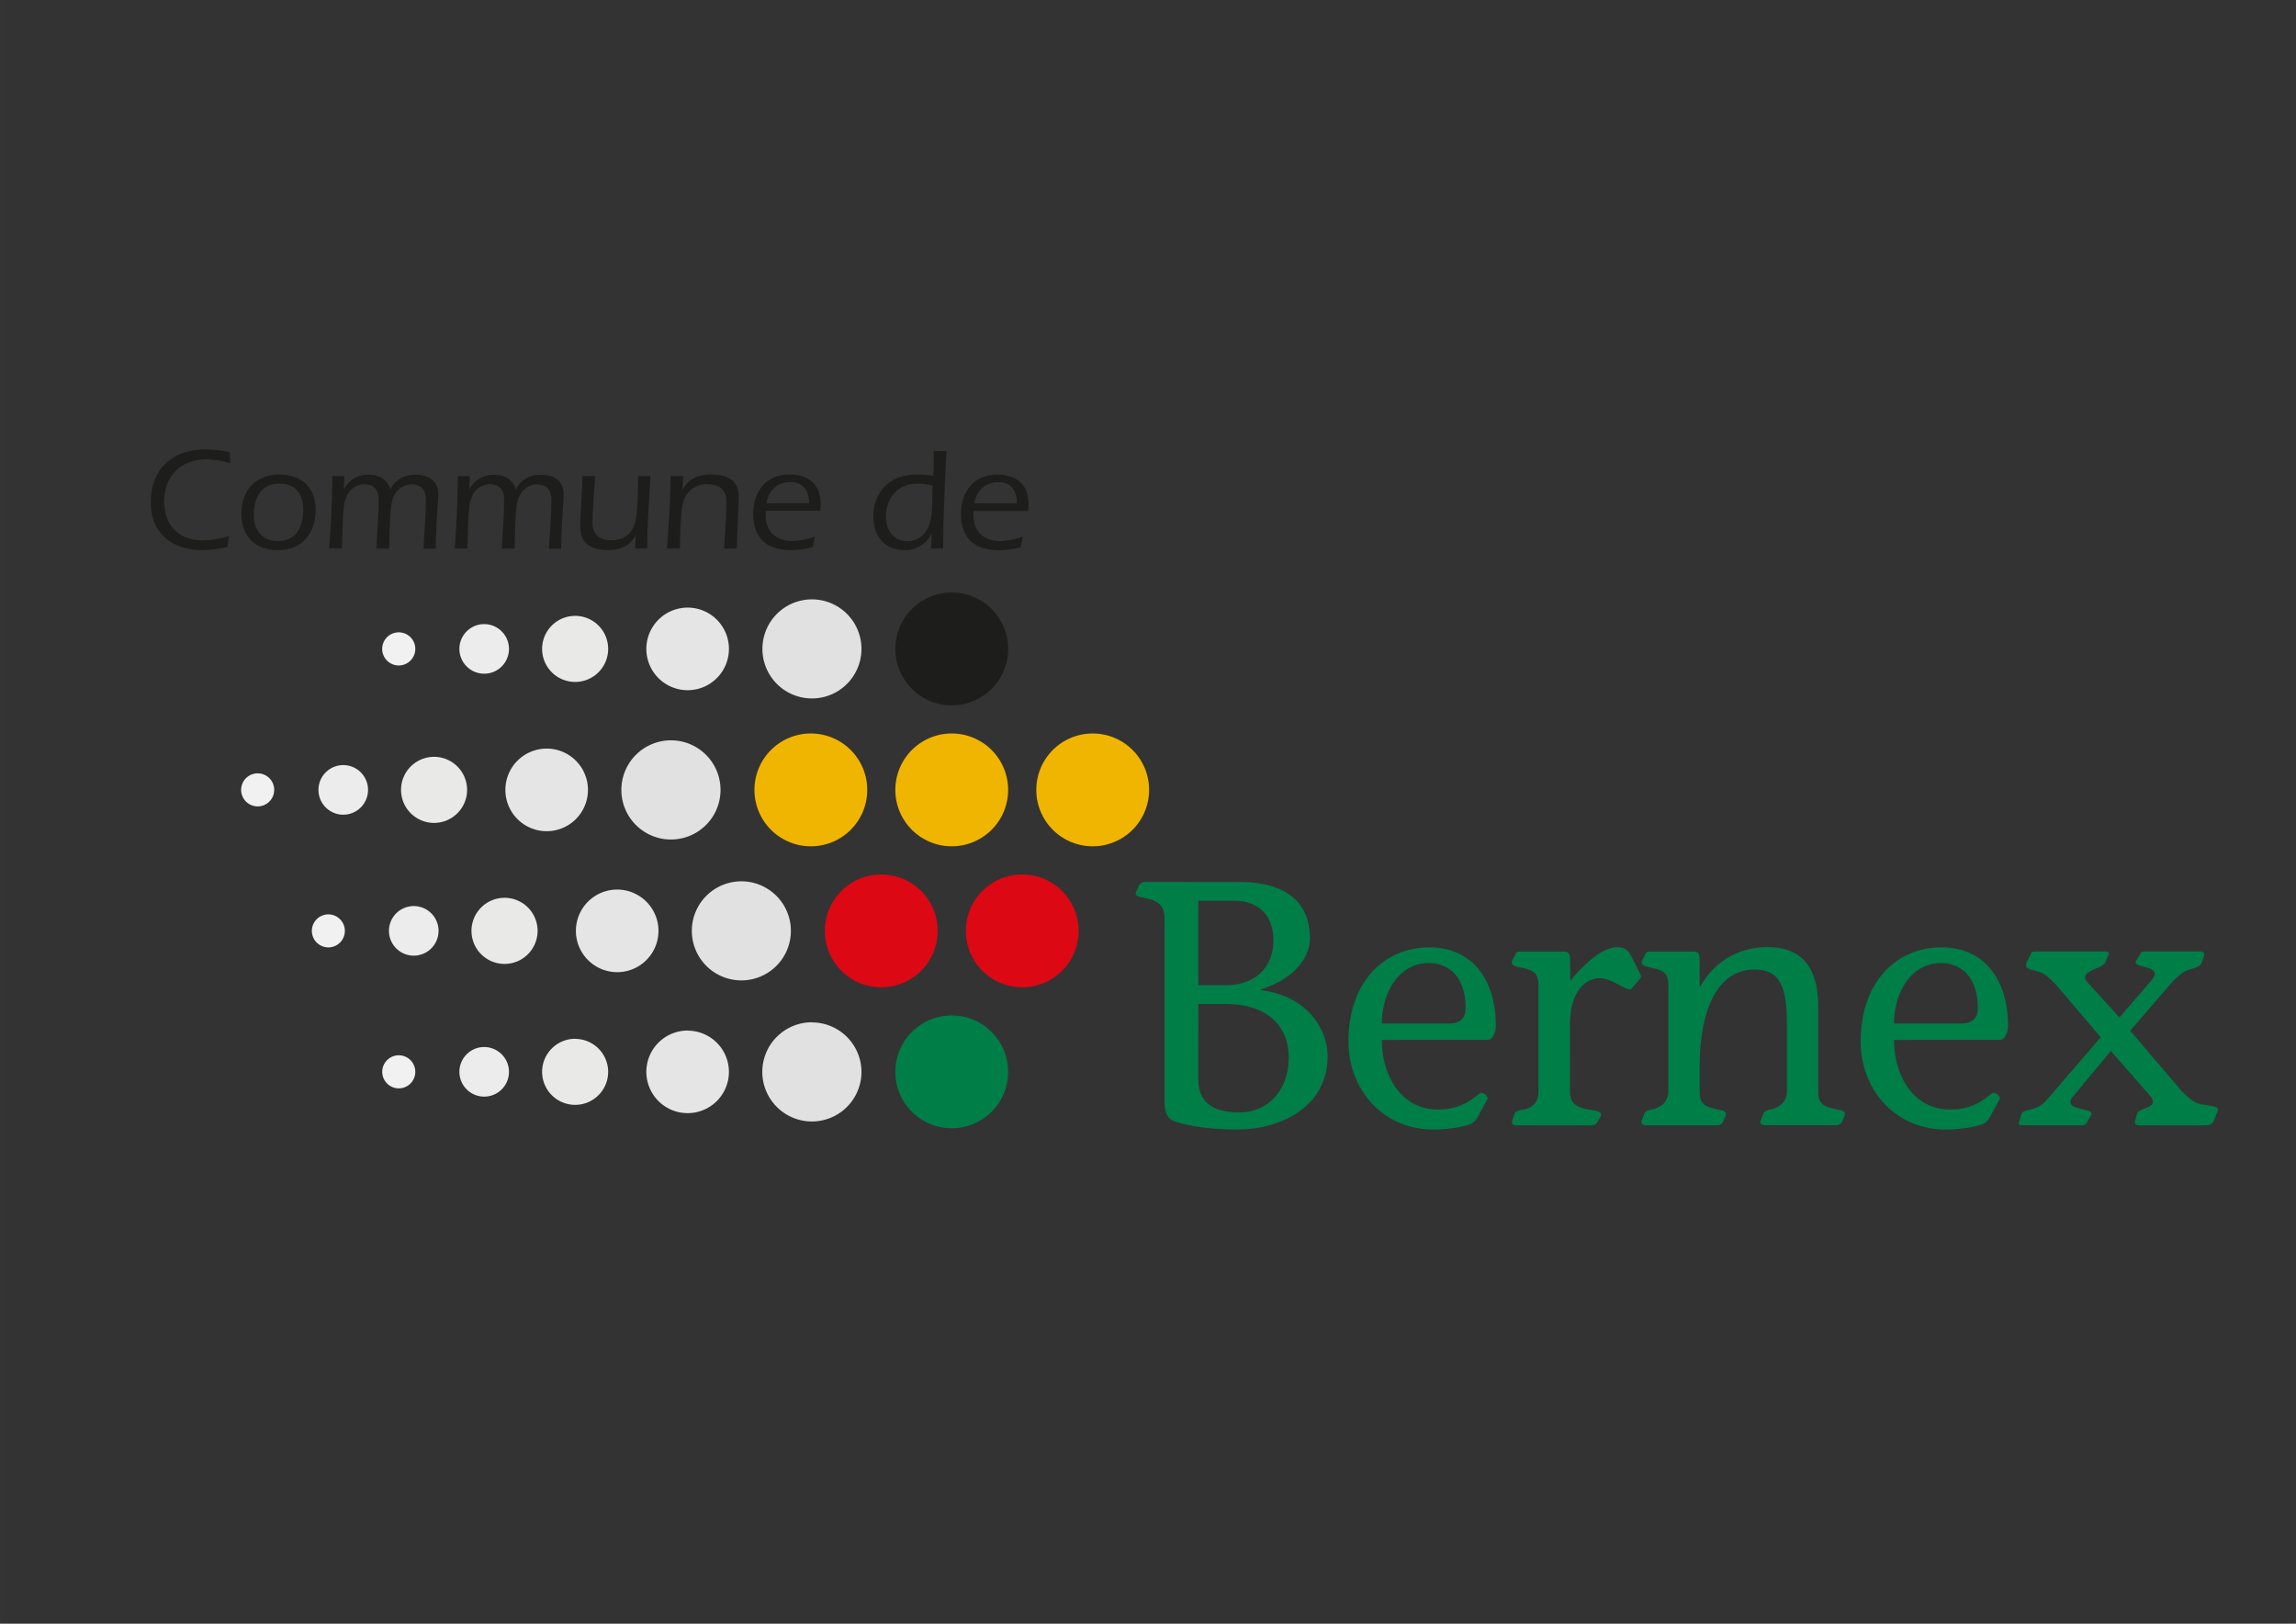 <?xml version="1.0" encoding="UTF-8"?> <svg xmlns="http://www.w3.org/2000/svg" id="Calque_1" data-name="Calque 1" width="297mm" height="210mm" viewBox="0 0 841.89 595.28"><rect x="0" y="0" width="841.89" height="595.28" fill="#333333" stroke="none"/> <title>logo-bernex</title> <path d="M369.66,289.59A20.68,20.68,0,1,1,349,268.91,20.68,20.68,0,0,1,369.66,289.59Z" fill="#f0b500"></path> <path d="M318,289.59a20.68,20.68,0,1,1-20.68-20.68A20.69,20.69,0,0,1,318,289.59Z" fill="#f0b500"></path> <path d="M343.82,341.27a20.68,20.68,0,1,1-20.68-20.67A20.68,20.68,0,0,1,343.82,341.27Z" fill="#dc0814"></path> <path d="M421.35,289.59a20.68,20.68,0,1,1-20.68-20.68A20.68,20.68,0,0,1,421.35,289.59Z" fill="#f0b500"></path> <path d="M395.51,341.27a20.68,20.68,0,1,1-20.68-20.67A20.68,20.68,0,0,1,395.51,341.27Z" fill="#dc0814"></path> <path d="M369.66,237.89A20.68,20.68,0,1,1,349,217.22,20.67,20.67,0,0,1,369.66,237.89Z" fill="#1d1d1b"></path> <path d="M369.66,393A20.68,20.68,0,1,1,349,372.28,20.67,20.67,0,0,1,369.66,393Z" fill="#007e48"></path> <path d="M297.71,219.74a18.16,18.16,0,1,0,18.17,18.17,18.17,18.17,0,0,0-18.17-18.17" fill="#e1e1e1"></path> <path d="M246,271.42A18.18,18.18,0,1,0,264.2,289.6,18.17,18.17,0,0,0,246,271.42" fill="#e1e1e1"></path> <path d="M271.86,323.11A18.16,18.16,0,1,0,290,341.28a18.16,18.16,0,0,0-18.17-18.17" fill="#e1e1e1"></path> <path d="M297.71,374.79A18.18,18.18,0,1,0,315.88,393a18.19,18.19,0,0,0-18.17-18.17" fill="#e1e1e1"></path> <path d="M252.16,222.76a15.14,15.14,0,1,0,15.12,15.15,15.14,15.14,0,0,0-15.12-15.15" fill="#e5e5e5"></path> <path d="M200.45,274.45a15.14,15.14,0,1,0,15.14,15.15,15.13,15.13,0,0,0-15.14-15.15" fill="#e5e5e5"></path> <path d="M226.3,326.13a15.14,15.14,0,1,0,15.15,15.15,15.16,15.16,0,0,0-15.15-15.15" fill="#e5e5e5"></path> <path d="M252.16,377.82A15.14,15.14,0,1,0,267.28,393a15.13,15.13,0,0,0-15.12-15.14" fill="#e5e5e5"></path> <path d="M210.85,225.79A12.11,12.11,0,1,0,223,237.88a12.11,12.11,0,0,0-12.1-12.09" fill="#e9e9e8"></path> <path d="M159.14,277.47a12.11,12.11,0,1,0,12.13,12.13,12.12,12.12,0,0,0-12.13-12.13" fill="#e9e9e8"></path> <path d="M185,329.15a12.12,12.12,0,1,0,12.12,12.13A12.12,12.12,0,0,0,185,329.15" fill="#e9e9e8"></path> <path d="M210.85,380.84A12.11,12.11,0,1,0,223,393a12.11,12.11,0,0,0-12.1-12.12" fill="#e9e9e8"></path> <path d="M177.56,228.81a9.09,9.09,0,1,0,9.07,9.07,9.11,9.11,0,0,0-9.07-9.07" fill="#ececec"></path> <path d="M125.88,280.5a9.09,9.09,0,1,0,9.07,9.1,9.09,9.09,0,0,0-9.07-9.1" fill="#ececec"></path> <path d="M151.7,332.18a9.09,9.09,0,1,0,9.1,9.1,9.09,9.09,0,0,0-9.1-9.1" fill="#ececec"></path> <path d="M177.56,383.86a9.09,9.09,0,1,0,9.07,9.1,9.12,9.12,0,0,0-9.07-9.1" fill="#ececec"></path> <path d="M146.23,231.83a6.07,6.07,0,1,0,6.05,6.08,6.06,6.06,0,0,0-6.05-6.08" fill="#f1f1f1"></path> <path d="M94.54,283.52a6.06,6.06,0,1,0,6,6.08,6.06,6.06,0,0,0-6-6.08" fill="#f1f1f1"></path> <path d="M120.37,335.23a6.05,6.05,0,1,0,6.08,6,6.06,6.06,0,0,0-6.08-6" fill="#f1f1f1"></path> <path d="M146.23,386.89a6.06,6.06,0,1,0,6.05,6.07,6.06,6.06,0,0,0-6.05-6.07" fill="#f1f1f1"></path> <path d="M788.5,401.87c3.57,4.46-4.07,4.08-4.84,6.37l-.76,2.68c-.38,1.14.38,1.65,1.78,1.65h23.58c1.53,0,2.8-.25,3.44-1.53l1.4-3.56c1.41-2.42-4.84-2-7.13-2.93s-4.08-2.55-6.38-5l-18.48-21.67,14.28-16.57a27.8,27.8,0,0,1,4.84-4.59c2.55-1.91,6.25-1.52,7-3.69l1-2.81c.26-1-.64-1.4-1.53-1.4H786.34c-1,0-1.15.26-1.4.64l-1.66,2.8c-1.91,2.94,10.45,1.28,5.74,7l-11.86,13.77-11.59-12.75c-4-4.33,5.35-5,6.37-7.39l1.27-3.06c.26-.38-.25-1-1.15-1H746.58c-1,0-1.66.13-1.91.89l-1.41,2.81c-1.78,3.69,3.19,2.42,6.63,4.84a32.32,32.32,0,0,1,4.71,4.46l15.68,18.48-20,23.2c-3.69,4.2-8.28,2.8-9,4.84l-1,3.19c-.12.89.51,1,2,1h20.65a2.41,2.41,0,0,0,2.17-.76l1.65-2.93c1.79-3.06-11.34-1.28-6.5-7L774,385.3Zm-94-26.64c0-11.59,6.5-22.17,17.21-22.17,6.5,0,13.51,4.2,13.51,16.57,0,3.56-1.92,5.6-6.12,5.6Zm38.87,6c1.79,0,2.93-2.8,2.93-5.1,0-17.07-8.79-28.8-24.34-28.8-16.69,0-29.69,12.75-29.69,34.54,0,16.95,12,32.24,31.35,32.24,4.59,0,11-.89,13.76-2.16a6,6,0,0,0,2.42-2.68l3.45-6.37c.5-.89-1.92-2.93-2.94-2-5.09,4.21-9.17,5.86-15.29,5.86-13.63,0-20.52-12.74-20.52-25.49ZM623.22,351.4c0-2.68-1.66-2.55-3.06-2.55H605.25c-.77,0-1.53,0-1.91.89l-1.15,2.3c-.77,1.53.51,2,1.78,2.42,5.86,1.15,7.78,1.91,7.78,6.88v38.75c0,4.33-3.32,6.24-6.5,6.75-.89.26-1.91.38-2.43,1.78l-.76,2c-.64,1.66.64,1.91,1.66,1.91h25.74a2.48,2.48,0,0,0,2.17-.89l1-2.29c.51-1,.25-2-1.4-2.29-6.12-1.28-8-2-8-7v-8.42c0-27.14,9.81-36.19,20-36.19,9.43,0,12,6,12,20.52v24.09c0,4.33-3.31,6.24-6.37,6.75-.89.26-1.91.38-2.42,1.78l-.76,2c-.64,1.66.64,1.91,1.65,1.91h25.75a2.46,2.46,0,0,0,2.16-.89l1-2.29c.51-1,.26-2-1.4-2.29-6.24-1.28-8.15-2-8.15-7v-31c0-15.17-6.76-21.8-18.48-21.8-7,0-17.72,2.3-24.73,14.4h-.25Zm-47.53,0c0-2.68-1.66-2.55-3.06-2.55h-15c-.77,0-1.53,0-1.91.89l-1.15,2.3c-.77,1.53.51,2,1.78,2.42,5.87,1.15,7.78,1.91,7.78,6.88v38.75c0,3.18-1.15,4.33-2,5.09-2.55,2.42-6.12,1-6.88,3.44l-.64,1.79c-.89,2.55,1.15,2.16,3.18,2.16h23.84c1.78,0,3.44.13,4-1l1-1.79c2.29-3.69-5.48-2-8.67-4.59-1.27-.89-2.29-1.91-2.29-5.09V375.62c0-12.24,5.86-17,10.83-17s10.45,5.36,11.73,3.83l3.18-3.7a1.22,1.22,0,0,0,.26-1.14l-3.44-6.89c-1.53-3.05-3.19-3.44-5.23-3.44-4.84,0-11,4.85-17.2,12.24Zm-69,23.83c0-11.59,6.5-22.17,17.2-22.17,6.5,0,13.51,4.2,13.51,16.57,0,3.56-1.91,5.6-6.12,5.6Zm38.87,6c1.78,0,2.93-2.8,2.93-5.1,0-17.07-8.79-28.8-24.34-28.8-16.7,0-29.7,12.75-29.7,34.54,0,16.95,12,32.24,31.35,32.24,4.59,0,11-.89,13.77-2.16a6.15,6.15,0,0,0,2.42-2.68l3.44-6.37c.51-.89-1.91-2.93-2.93-2-5.1,4.21-9.18,5.86-15.29,5.86-13.64,0-20.52-12.74-20.52-25.49Zm-106.16-51h13.13c7.65,0,14.4,4.07,14.4,14.78,0,8.16-5.35,16.18-17.33,16.18h-10.2Zm-19.62-6.89a2.21,2.21,0,0,0-2.17,1.4l-1,2.17c-.64,1.4.51,1.79,2.42,2.17,5.48.89,8,2.8,8,7.77v67.42c0,3.82,1.28,6,3.44,6.75,6.76,2.3,15.17,3.06,23.45,3.06,14.78,0,32.88-7.64,32.88-27,0-8.42-6.11-21.67-24.47-24.09v-.26c11-3.44,18.36-10.83,18-19.62-.63-15.17-12.62-19.76-25.87-19.76Zm19.62,44.74h9.94c13.77,0,22.94,6.62,23.2,19.24.25,11.34-6.88,20.52-18,20.52-10.07,0-15.17-3.82-15.17-12.36Z" fill="#007e48"></path> <path d="M357.29,184.51c.8-4.67,3.91-7.72,8.79-7.72s6.8,3.32,6.8,7.72ZM377,187.29a23.41,23.41,0,0,0,.16-2.41c0-7.29-4.5-10.88-11.52-10.88-8.63,0-13.24,6.27-13.24,14.47,0,6.54,2.79,13.24,13.77,13.24a31.83,31.83,0,0,0,8.09-1.08l.75-3.91a26.77,26.77,0,0,1-8.14,1.66c-6.06,0-9.91-3.43-9.91-9.59v-1.5Zm-35-9.21c-.22,4,.05,8.3-.75,12.43-.86,4.28-3.7,7.87-8.42,7.87-5.36,0-8-4-8-9.16,0-5,3.05-11.89,11.41-11.89A18.09,18.09,0,0,1,342,178.08Zm-.65,23h4.45c.11-11.9.59-23.85,1.29-35.74h-4.72c0,3.59,0,6-.16,9.16a30,30,0,0,0-5.84-.54c-11.09,0-16.13,7.29-16.13,15.43,0,7.94,4.93,12.28,11.25,12.28a10.5,10.5,0,0,0,10.08-6.06l.1.11Zm-60.29-16.61c.8-4.67,3.91-7.72,8.79-7.72s6.8,3.32,6.8,7.72Zm19.72,2.78a23.41,23.41,0,0,0,.16-2.41c0-7.29-4.5-10.88-11.52-10.88-8.63,0-13.24,6.27-13.24,14.47,0,6.54,2.79,13.24,13.77,13.24a31.83,31.83,0,0,0,8.09-1.08l.75-3.91a26.77,26.77,0,0,1-8.14,1.66c-6.06,0-9.91-3.43-9.91-9.59v-1.5Zm-50.28-12.7h-4.6c-.11,8.84-.7,17.69-1.34,26.53h4.76c.06-2.68.06-11.69,1.08-16.4a8.62,8.62,0,0,1,8.78-7.13c4.4,0,7.18,1.77,7.18,6.33s-.64,14-.85,17.2h4.66c.05-4.4.75-16.94.75-18.81,0-6.22-4.39-8.31-10-8.31-4.72,0-8.47,1.4-10.61,5.63l-.11.11Zm-17.58,26.53h4.39c.06-8.84.65-17.69,1.24-26.53H234c-.11,4.56-.16,11-.7,15-.7,5.09-3.48,8.52-9.27,8.52-3.91,0-6.75-1.88-6.75-6.38,0-5.79.64-11.47.91-17.15h-4.66c0,6.11-.81,14.63-.81,18.49,0,6.32,4.29,8.63,10.08,8.63,4.23,0,8.3-1.34,10.23-5.42l.11-.1Zm-60.62-26.53h-4.44c-.06,7.77-.43,18.06-1.18,26.53h4.71c.32-11.52.32-16.24,1.72-19.13a7.11,7.11,0,0,1,6.37-4.4c3.7,0,5.36,2,5.36,5.58,0,5.94-.53,12-.86,18h4.72c.32-11.52.32-16.24,1.71-19.13a7.12,7.12,0,0,1,6.38-4.4c3.7,0,5.36,2,5.36,5.58,0,5.94-.54,12-.86,18h4.5c.11-10.72.91-16.83.91-19.88,0-5-3.59-7.24-8.25-7.24-4.12,0-7.5,1.66-9.32,5.42-1-3.86-4.29-5.42-8-5.42a9.78,9.78,0,0,0-8.95,5.25l-.11.11Zm-46,0h-4.45c-.06,7.77-.43,18.06-1.18,26.53h4.71c.33-11.52.33-16.24,1.72-19.13a7.11,7.11,0,0,1,6.37-4.4c3.7,0,5.36,2,5.36,5.58,0,5.94-.53,12-.85,18h4.71c.32-11.52.32-16.24,1.72-19.13a7.1,7.1,0,0,1,6.37-4.4c3.7,0,5.36,2,5.36,5.58,0,5.94-.54,12-.86,18h4.5c.11-10.72.92-16.83.92-19.88,0-5-3.6-7.24-8.26-7.24-4.12,0-7.5,1.66-9.32,5.42-1-3.86-4.29-5.42-8-5.42a9.78,9.78,0,0,0-9,5.25l-.1.11Zm-24.07,2.74c6.16,0,8.95,3.75,8.95,9.64,0,6.11-2.52,11.41-9.33,11.41-6,0-8.79-4.23-8.79-9.69C93.09,182.26,96,177.33,102.26,177.33Zm.37-3.33c-8.89,0-14.09,5.79-14.09,14.52,0,8.1,5.2,13.19,13.23,13.19,10.45,0,14-7.77,14-14.69C115.76,178.93,110.72,174,102.63,174ZM84,196.51a33.57,33.57,0,0,1-9.7,1.61c-8.73,0-14.09-5.58-14.09-14.26,0-9.37,6.21-15.48,15.54-15.48a30.07,30.07,0,0,1,8.73,1.5l-.27-4.13a43.38,43.38,0,0,0-8.68-1c-12.16,0-20.25,7-20.25,19.45,0,11.41,8,17.47,18.86,17.47a48.45,48.45,0,0,0,9.21-1.08Z" fill="#1d1d1b"></path> </svg> 